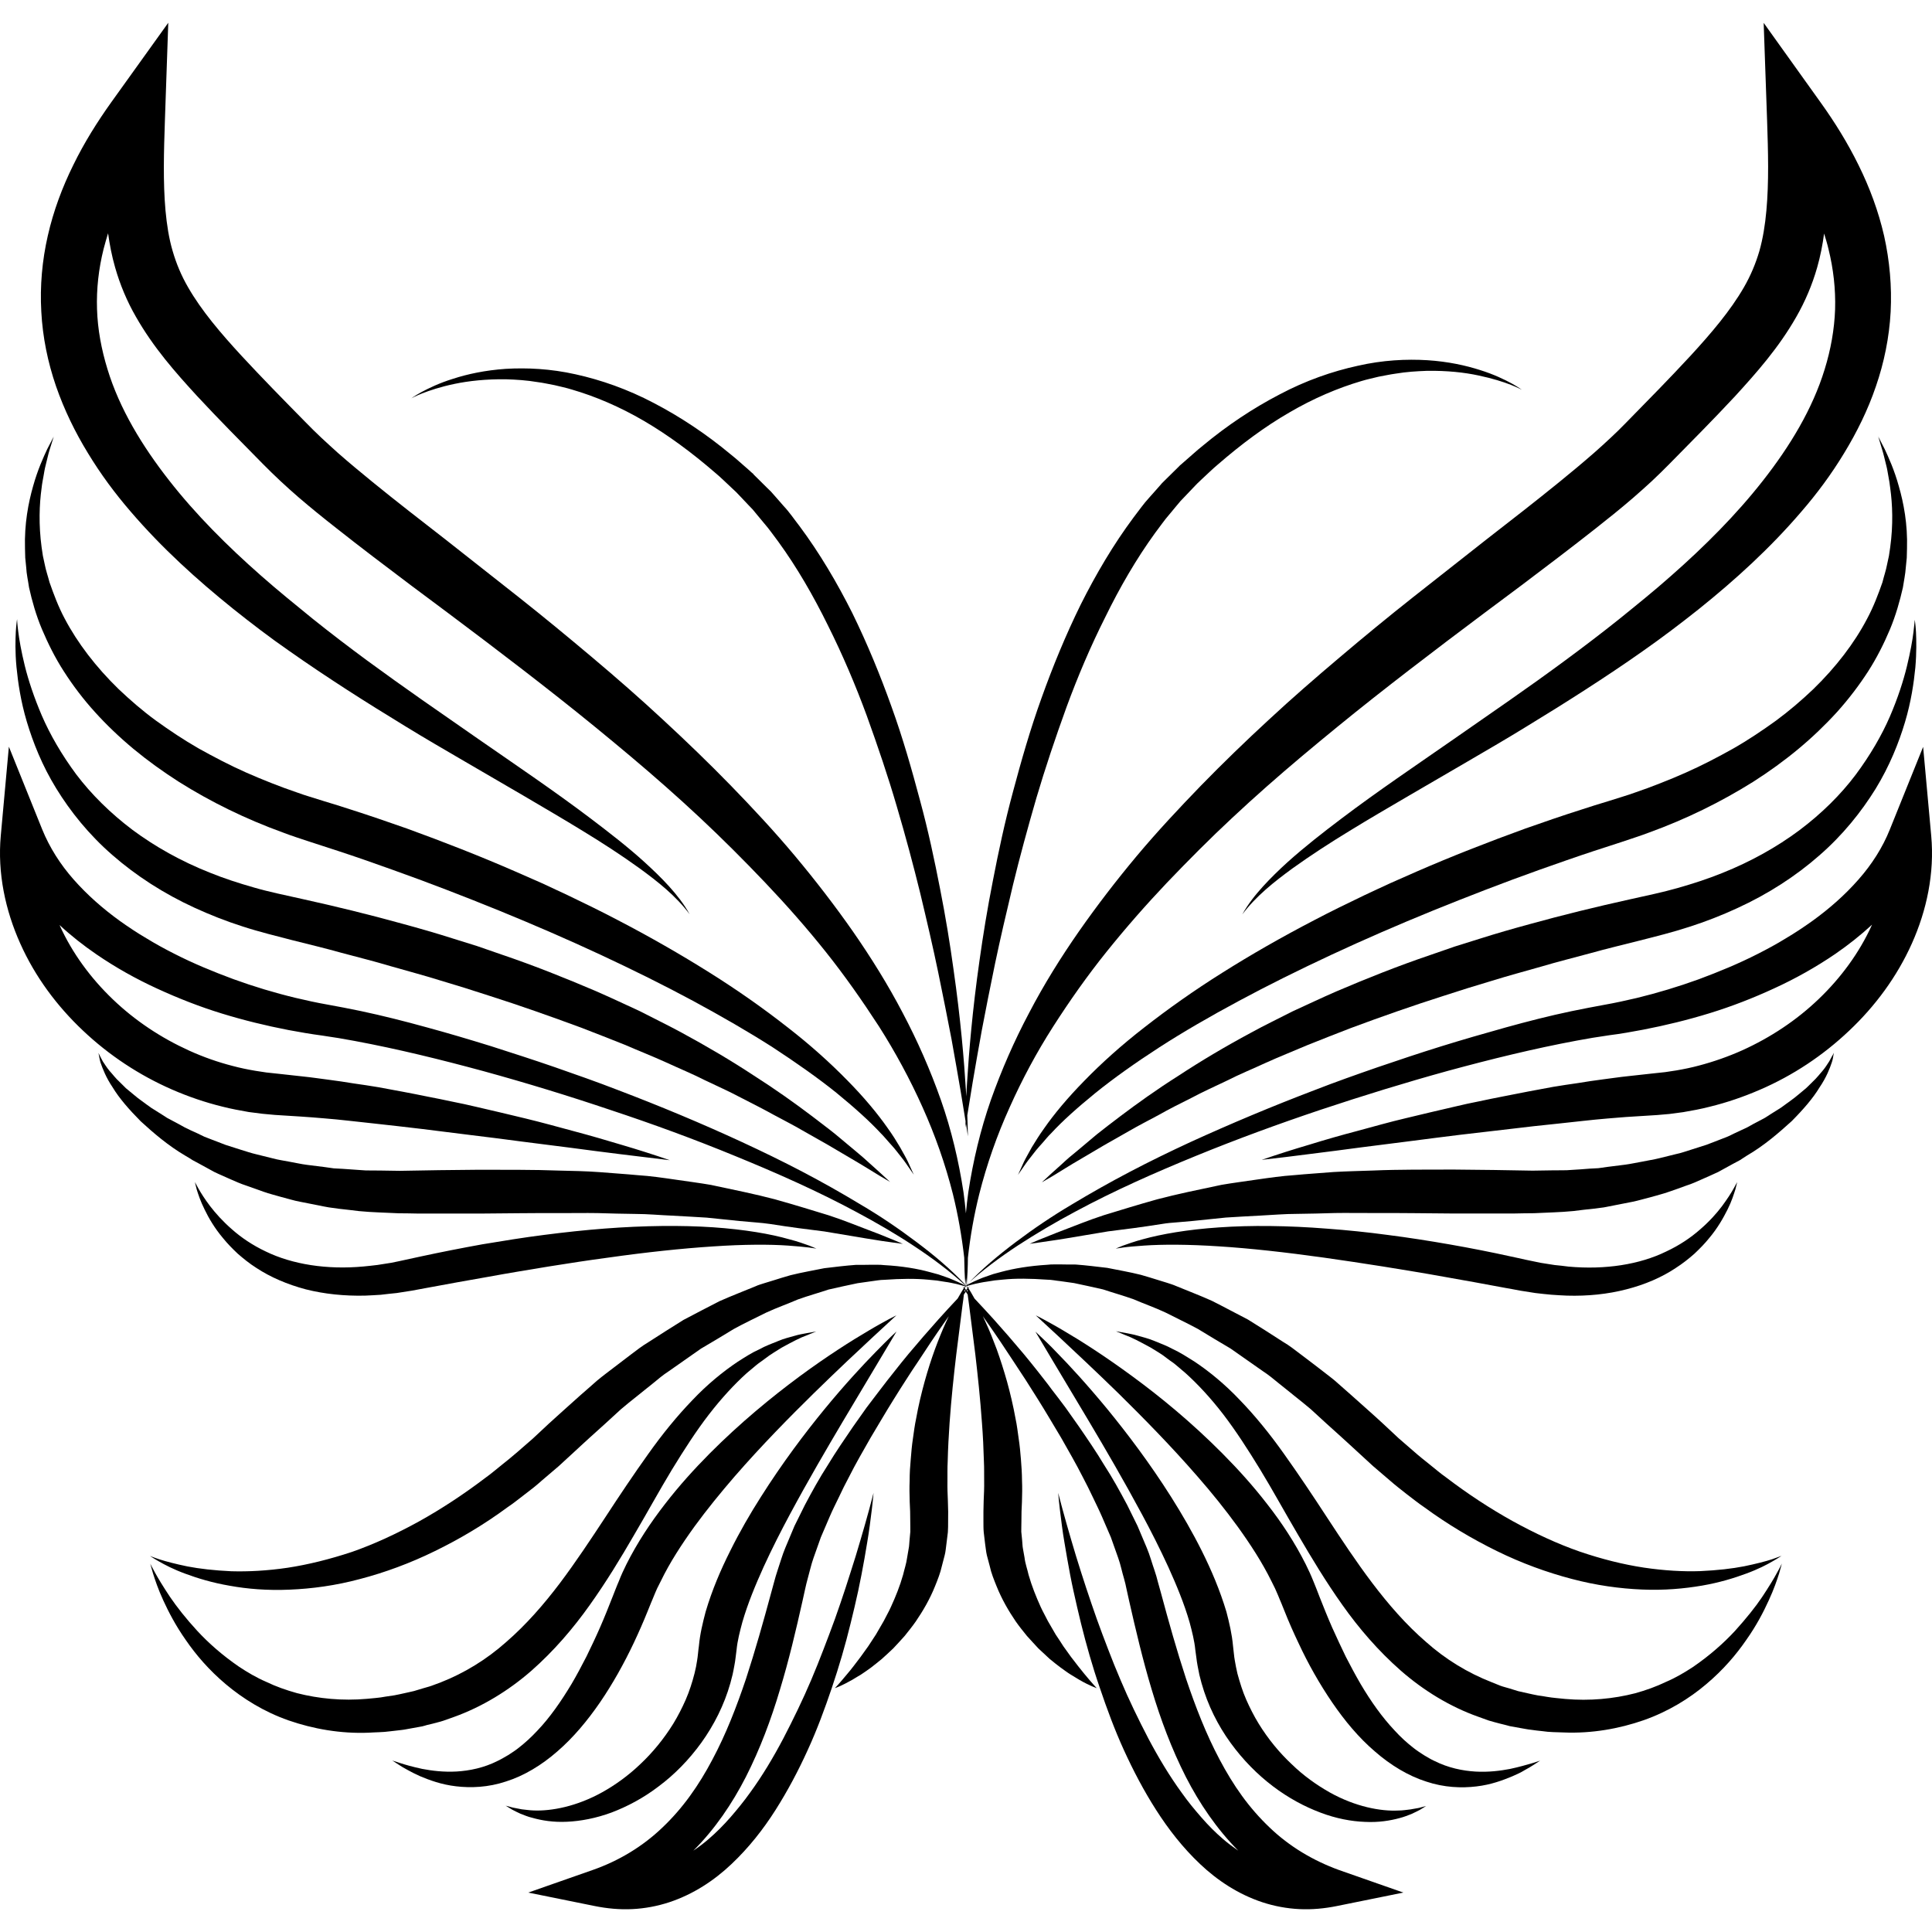 <?xml version="1.0" encoding="iso-8859-1"?>
<!-- Uploaded to: SVG Repo, www.svgrepo.com, Generator: SVG Repo Mixer Tools -->
<!DOCTYPE svg PUBLIC "-//W3C//DTD SVG 1.1//EN" "http://www.w3.org/Graphics/SVG/1.1/DTD/svg11.dtd">
<svg fill="#000000" version="1.1" id="Capa_1" xmlns="http://www.w3.org/2000/svg" xmlns:xlink="http://www.w3.org/1999/xlink" 
	 width="800px" height="800px" viewBox="0 0 31.999 31.999"
	 xml:space="preserve">
<g>
	<g>
		<path d="M31.109,7.231c0,0,0.022,0.076,0.066,0.221c0.023,0.071,0.042,0.162,0.069,0.267c0.014,0.052,0.021,0.11,0.033,0.171
			c0.011,0.061,0.023,0.124,0.03,0.193c0.038,0.272,0.051,0.608,0,0.98c-0.008,0.047-0.014,0.094-0.021,0.142
			c-0.01,0.047-0.021,0.095-0.031,0.144c-0.018,0.098-0.052,0.194-0.077,0.296c-0.069,0.197-0.146,0.402-0.254,0.604
			c-0.212,0.404-0.516,0.801-0.892,1.166c-0.19,0.181-0.395,0.357-0.617,0.521c-0.225,0.162-0.459,0.32-0.71,0.463
			c-0.252,0.141-0.512,0.277-0.785,0.398c-0.136,0.06-0.273,0.118-0.415,0.173c-0.068,0.026-0.141,0.054-0.211,0.081
			c-0.069,0.025-0.141,0.05-0.212,0.075c-0.135,0.05-0.304,0.097-0.44,0.142c-0.154,0.047-0.31,0.094-0.462,0.145
			c-0.309,0.098-0.613,0.203-0.919,0.311c-0.609,0.221-1.214,0.457-1.799,0.712c-0.146,0.064-0.291,0.128-0.435,0.192
			c-0.145,0.066-0.286,0.133-0.428,0.199c-0.282,0.135-0.561,0.271-0.829,0.412c-0.539,0.28-1.051,0.573-1.522,0.87
			c-0.474,0.297-0.904,0.603-1.29,0.904c-0.387,0.3-0.72,0.601-0.997,0.886c-0.278,0.283-0.501,0.551-0.664,0.785
			c-0.083,0.114-0.149,0.224-0.207,0.317c-0.053,0.099-0.101,0.179-0.133,0.246c-0.063,0.138-0.096,0.211-0.096,0.211
			s0.046-0.065,0.132-0.19c0.043-0.062,0.104-0.133,0.168-0.218c0.033-0.042,0.075-0.084,0.115-0.131
			c0.041-0.046,0.081-0.099,0.131-0.146c0.188-0.205,0.441-0.43,0.738-0.672c0.3-0.242,0.654-0.494,1.053-0.752
			s0.844-0.515,1.323-0.772c0.479-0.258,0.994-0.513,1.532-0.764s1.103-0.496,1.682-0.732c0.578-0.234,1.17-0.464,1.768-0.677
			c0.301-0.106,0.599-0.212,0.898-0.31c0.149-0.049,0.3-0.098,0.449-0.146c0.163-0.056,0.299-0.097,0.46-0.158
			c0.62-0.225,1.195-0.508,1.728-0.842c0.265-0.169,0.515-0.35,0.746-0.542c0.232-0.193,0.447-0.399,0.642-0.613
			c0.193-0.215,0.364-0.44,0.513-0.67c0.147-0.229,0.266-0.467,0.364-0.7c0.097-0.233,0.163-0.468,0.214-0.692
			c0.017-0.113,0.041-0.223,0.048-0.331c0.006-0.055,0.011-0.107,0.016-0.16c0.002-0.052,0.003-0.104,0.004-0.155
			c0.012-0.407-0.056-0.756-0.135-1.03c-0.076-0.276-0.171-0.479-0.234-0.616C31.146,7.302,31.109,7.231,31.109,7.231z"/>
		<path d="M30.734,12.833c-0.246,0.327-0.562,0.641-0.934,0.92c-0.372,0.277-0.803,0.518-1.274,0.706
			c-0.237,0.096-0.483,0.176-0.737,0.248c-0.25,0.072-0.51,0.125-0.791,0.188c-0.552,0.122-1.11,0.258-1.666,0.412
			c-0.276,0.075-0.555,0.155-0.828,0.242c-0.137,0.043-0.272,0.085-0.409,0.128c-0.137,0.047-0.271,0.093-0.404,0.14
			c-0.538,0.182-1.06,0.391-1.559,0.604c-0.248,0.108-0.488,0.222-0.726,0.331c-0.233,0.12-0.463,0.229-0.682,0.35
			c-0.438,0.235-0.842,0.476-1.202,0.713c-0.366,0.231-0.688,0.463-0.968,0.674c-0.14,0.107-0.271,0.205-0.39,0.301
			c-0.117,0.097-0.224,0.188-0.319,0.268c-0.099,0.079-0.183,0.151-0.254,0.219c-0.072,0.064-0.134,0.121-0.185,0.166
			c-0.099,0.091-0.151,0.14-0.151,0.14s0.062-0.037,0.179-0.104c0.113-0.068,0.281-0.176,0.497-0.301
			c0.106-0.062,0.227-0.133,0.354-0.209c0.131-0.074,0.271-0.154,0.422-0.24c0.148-0.086,0.313-0.17,0.484-0.262
			c0.168-0.095,0.35-0.188,0.539-0.281c0.188-0.101,0.389-0.191,0.594-0.289c0.204-0.104,0.422-0.193,0.643-0.295
			c0.221-0.1,0.451-0.191,0.685-0.291c0.237-0.094,0.477-0.191,0.725-0.285c0.494-0.184,1.008-0.365,1.536-0.533
			c0.132-0.043,0.266-0.086,0.397-0.127c0.134-0.041,0.269-0.081,0.402-0.122c0.269-0.084,0.54-0.156,0.813-0.234
			c0.271-0.081,0.544-0.148,0.815-0.222c0.271-0.076,0.546-0.141,0.814-0.209c0.266-0.068,0.55-0.138,0.825-0.228
			c0.272-0.087,0.538-0.191,0.793-0.309c0.51-0.233,0.972-0.532,1.359-0.872c0.392-0.34,0.699-0.726,0.934-1.105
			c0.233-0.381,0.385-0.763,0.487-1.105c0.102-0.342,0.146-0.651,0.171-0.903c0.022-0.253,0.017-0.452,0.011-0.586
			c-0.008-0.135-0.021-0.206-0.021-0.206s-0.004,0.072-0.021,0.204c-0.016,0.133-0.05,0.325-0.108,0.565
			c-0.058,0.239-0.149,0.524-0.283,0.835C31.169,12.173,30.979,12.504,30.734,12.833z"/>
		<path d="M31.986,13.842l-0.134-1.472l-0.552,1.37c-0.119,0.297-0.298,0.578-0.521,0.83c-0.222,0.253-0.481,0.481-0.764,0.685
			c-0.143,0.102-0.287,0.198-0.438,0.287c-0.149,0.092-0.306,0.177-0.464,0.257c-0.315,0.161-0.646,0.297-0.979,0.421
			c-0.337,0.122-0.682,0.226-1.028,0.31c-0.175,0.041-0.352,0.08-0.527,0.111l-0.272,0.051l-0.28,0.056
			c-0.368,0.077-0.729,0.17-1.087,0.269c-0.359,0.1-0.716,0.203-1.07,0.313c-0.354,0.11-0.707,0.228-1.058,0.348
			c-0.352,0.122-0.7,0.245-1.046,0.38c-0.693,0.264-1.378,0.551-2.052,0.859c-0.337,0.156-0.67,0.318-0.998,0.49
			s-0.651,0.354-0.97,0.546c-0.317,0.188-0.627,0.397-0.923,0.62c-0.287,0.216-0.564,0.447-0.811,0.709
			c0.011-0.149,0.018-0.299,0.019-0.449c0.039-0.355,0.101-0.706,0.187-1.051c0.125-0.496,0.295-0.979,0.504-1.44
			c0.207-0.464,0.447-0.911,0.721-1.339c0.273-0.426,0.565-0.841,0.883-1.237s0.652-0.777,1.002-1.146
			c0.352-0.368,0.709-0.728,1.082-1.075c0.372-0.348,0.755-0.685,1.146-1.014c0.391-0.328,0.785-0.651,1.188-0.969
			c0.805-0.635,1.626-1.25,2.455-1.867c0.413-0.312,0.826-0.624,1.238-0.949c0.206-0.162,0.412-0.328,0.614-0.502
			c0.102-0.088,0.201-0.178,0.303-0.271c0.098-0.091,0.204-0.196,0.291-0.284c0.362-0.368,0.729-0.736,1.091-1.125
			c0.356-0.39,0.722-0.801,1.014-1.313c0.146-0.254,0.266-0.535,0.347-0.821c0.054-0.188,0.09-0.377,0.115-0.562
			c0.026,0.086,0.053,0.172,0.073,0.259c0.081,0.327,0.119,0.662,0.109,0.997c-0.012,0.334-0.072,0.668-0.173,0.994
			c-0.201,0.656-0.574,1.271-1.019,1.839c-0.446,0.57-0.97,1.093-1.526,1.582c-0.277,0.246-0.568,0.48-0.858,0.715
			c-0.292,0.233-0.591,0.461-0.895,0.685c-0.302,0.223-0.607,0.441-0.918,0.658l-0.931,0.648c-0.622,0.433-1.252,0.856-1.86,1.316
			c-0.304,0.23-0.605,0.464-0.891,0.721c-0.142,0.129-0.279,0.262-0.407,0.403s-0.248,0.293-0.34,0.46
			c0.229-0.305,0.527-0.539,0.83-0.761c0.307-0.22,0.623-0.425,0.945-0.621c0.32-0.197,0.647-0.387,0.975-0.579l0.982-0.572
			c0.327-0.191,0.655-0.381,0.979-0.581c0.325-0.198,0.648-0.399,0.97-0.607c0.321-0.207,0.641-0.42,0.954-0.641
			c0.314-0.22,0.622-0.453,0.925-0.694c0.603-0.484,1.182-1.01,1.697-1.612c0.26-0.3,0.499-0.622,0.709-0.969
			c0.211-0.346,0.395-0.717,0.528-1.109c0.136-0.394,0.221-0.811,0.244-1.233c0.022-0.422-0.017-0.849-0.108-1.258
			c-0.094-0.41-0.24-0.802-0.422-1.17c-0.181-0.369-0.396-0.715-0.63-1.041l-0.943-1.318l0.057,1.625
			c0.017,0.508,0.031,1.014-0.012,1.484c-0.021,0.235-0.057,0.46-0.116,0.67c-0.062,0.21-0.145,0.408-0.257,0.602
			c-0.223,0.387-0.542,0.761-0.881,1.13c-0.342,0.37-0.702,0.736-1.063,1.104c-0.094,0.096-0.17,0.172-0.262,0.257
			c-0.089,0.084-0.181,0.166-0.273,0.248c-0.188,0.164-0.381,0.325-0.578,0.485c-0.395,0.321-0.801,0.636-1.208,0.952l-1.221,0.961
			c-0.407,0.322-0.81,0.653-1.206,0.989c-0.398,0.336-0.793,0.679-1.176,1.035c-0.384,0.354-0.761,0.718-1.126,1.093
			c-0.364,0.376-0.723,0.76-1.061,1.163c-0.337,0.403-0.657,0.819-0.959,1.251c-0.301,0.432-0.58,0.88-0.824,1.348
			c-0.247,0.465-0.458,0.948-0.634,1.444c-0.173,0.496-0.295,1.011-0.373,1.526c-0.017,0.115-0.029,0.232-0.04,0.35
			c-0.011-0.115-0.023-0.232-0.04-0.35c-0.079-0.518-0.2-1.03-0.374-1.526c-0.175-0.496-0.387-0.979-0.633-1.444
			c-0.244-0.467-0.524-0.916-0.824-1.348c-0.302-0.432-0.623-0.848-0.96-1.251c-0.337-0.403-0.695-0.787-1.06-1.163
			c-0.365-0.375-0.742-0.738-1.126-1.093c-0.383-0.356-0.776-0.699-1.175-1.035s-0.8-0.667-1.207-0.989l-1.22-0.961
			c-0.407-0.316-0.813-0.63-1.208-0.952c-0.196-0.16-0.391-0.321-0.577-0.485C5.502,7.415,5.41,7.333,5.321,7.249
			C5.23,7.164,5.154,7.088,5.06,6.992C4.698,6.624,4.338,6.258,3.996,5.888c-0.34-0.369-0.659-0.743-0.881-1.13
			C3.003,4.565,2.92,4.366,2.859,4.156c-0.062-0.21-0.096-0.435-0.118-0.67c-0.042-0.471-0.027-0.977-0.01-1.483l0.056-1.626
			L1.844,1.692c-0.233,0.326-0.45,0.672-0.63,1.041c-0.182,0.368-0.329,0.76-0.422,1.17C0.698,4.313,0.66,4.739,0.684,5.161
			c0.022,0.423,0.108,0.84,0.243,1.233c0.136,0.393,0.317,0.764,0.529,1.11c0.21,0.347,0.449,0.669,0.708,0.969
			c0.517,0.603,1.097,1.128,1.699,1.612c0.302,0.241,0.608,0.475,0.924,0.694C5.101,11,5.42,11.213,5.74,11.42
			c0.322,0.208,0.646,0.409,0.97,0.607c0.325,0.2,0.654,0.39,0.981,0.581l0.982,0.572C9,13.373,9.327,13.563,9.648,13.76
			c0.322,0.196,0.639,0.401,0.944,0.621c0.304,0.222,0.602,0.456,0.83,0.761c-0.092-0.167-0.211-0.318-0.339-0.46
			s-0.267-0.274-0.408-0.403c-0.283-0.257-0.586-0.49-0.89-0.721c-0.608-0.46-1.238-0.884-1.86-1.316l-0.931-0.648
			c-0.31-0.217-0.616-0.436-0.919-0.658c-0.303-0.224-0.601-0.451-0.893-0.685c-0.289-0.235-0.579-0.47-0.858-0.716
			C3.768,9.046,3.243,8.523,2.798,7.953C2.354,7.385,1.98,6.771,1.78,6.114c-0.1-0.326-0.163-0.66-0.173-0.994
			C1.596,4.785,1.634,4.45,1.716,4.123C1.738,4.036,1.764,3.95,1.79,3.864c0.026,0.187,0.062,0.375,0.116,0.563
			c0.081,0.286,0.199,0.567,0.346,0.821C2.544,5.76,2.908,6.171,3.266,6.561c0.361,0.389,0.728,0.757,1.09,1.125
			C4.444,7.774,4.549,7.879,4.648,7.97c0.1,0.093,0.2,0.183,0.302,0.271c0.203,0.174,0.408,0.34,0.615,0.502
			C5.976,9.068,6.39,9.381,6.803,9.692c0.829,0.617,1.65,1.232,2.454,1.867c0.402,0.317,0.798,0.641,1.188,0.969
			c0.391,0.329,0.774,0.666,1.146,1.014c0.372,0.348,0.731,0.707,1.081,1.075c0.351,0.369,0.687,0.75,1.003,1.146
			c0.316,0.396,0.607,0.812,0.883,1.237c0.272,0.428,0.514,0.875,0.722,1.339c0.208,0.463,0.378,0.944,0.503,1.44
			c0.085,0.345,0.146,0.695,0.187,1.051c0.002,0.15,0.007,0.3,0.019,0.449c-0.246-0.262-0.523-0.493-0.811-0.709
			c-0.297-0.224-0.604-0.432-0.924-0.62c-0.316-0.191-0.64-0.374-0.969-0.546c-0.328-0.172-0.662-0.334-0.999-0.49
			c-0.673-0.311-1.357-0.596-2.051-0.86c-0.346-0.134-0.695-0.257-1.046-0.379c-0.351-0.121-0.703-0.235-1.057-0.348
			c-0.355-0.11-0.711-0.216-1.069-0.313c-0.359-0.099-0.721-0.191-1.089-0.269l-0.279-0.056l-0.273-0.051
			c-0.178-0.031-0.353-0.07-0.527-0.111c-0.349-0.084-0.693-0.188-1.029-0.31c-0.335-0.124-0.665-0.26-0.98-0.421
			c-0.158-0.08-0.313-0.165-0.463-0.257c-0.152-0.089-0.297-0.186-0.439-0.287c-0.281-0.203-0.541-0.432-0.764-0.685
			c-0.223-0.252-0.4-0.533-0.521-0.83l-0.552-1.37L0.013,13.84c-0.057,0.62,0.076,1.238,0.322,1.786
			c0.246,0.551,0.609,1.038,1.04,1.444c0.431,0.408,0.931,0.738,1.473,0.975c0.271,0.118,0.551,0.214,0.837,0.284
			c0.144,0.037,0.288,0.063,0.435,0.089l0.227,0.029l0.206,0.019l0.413,0.026c0.135,0.007,0.271,0.021,0.406,0.031
			c0.27,0.021,0.541,0.056,0.813,0.084C6.456,18.638,6.728,18.666,7,18.7l0.816,0.102c0.272,0.033,0.545,0.067,0.817,0.104
			l0.818,0.104l0.41,0.054l0.411,0.052c0.273,0.034,0.548,0.067,0.822,0.1c-0.261-0.09-0.525-0.174-0.79-0.252
			c-0.266-0.08-0.53-0.157-0.798-0.228c-0.267-0.072-0.533-0.146-0.802-0.211c-0.269-0.065-0.538-0.129-0.808-0.191
			c-0.135-0.033-0.271-0.061-0.405-0.088c-0.136-0.029-0.271-0.057-0.408-0.083c-0.271-0.056-0.544-0.106-0.816-0.156
			c-0.138-0.024-0.275-0.043-0.412-0.063C5.717,17.922,5.58,17.9,5.441,17.883c-0.138-0.017-0.276-0.039-0.416-0.053l-0.409-0.045
			l-0.205-0.022l-0.183-0.028c-0.124-0.021-0.251-0.047-0.374-0.08c-0.246-0.063-0.487-0.148-0.721-0.254
			c-0.465-0.211-0.896-0.496-1.264-0.849c-0.367-0.351-0.672-0.766-0.878-1.22c-0.002-0.003-0.004-0.007-0.005-0.011
			c0.192,0.178,0.396,0.338,0.609,0.484c0.321,0.22,0.659,0.409,1.008,0.569c0.35,0.161,0.705,0.3,1.069,0.412
			c0.364,0.112,0.733,0.202,1.105,0.274c0.187,0.035,0.372,0.067,0.561,0.092l0.136,0.021l0.137,0.021l0.264,0.047
			c0.714,0.133,1.428,0.309,2.136,0.501c0.706,0.194,1.409,0.409,2.105,0.644c0.698,0.231,1.388,0.484,2.068,0.764
			c0.679,0.278,1.353,0.576,2,0.924c0.324,0.173,0.642,0.357,0.949,0.56c0.299,0.197,0.587,0.41,0.853,0.653
			c0,0.002,0,0.005,0,0.007c-0.023-0.015-0.064-0.036-0.129-0.065c-0.052-0.021-0.114-0.053-0.191-0.078
			c-0.039-0.014-0.08-0.027-0.124-0.043c-0.046-0.013-0.093-0.024-0.144-0.039c-0.203-0.056-0.457-0.099-0.753-0.115
			c-0.074-0.01-0.15-0.004-0.229-0.006c-0.079,0.002-0.159,0.002-0.243,0.002c-0.165,0.012-0.339,0.033-0.521,0.055
			c-0.179,0.037-0.367,0.068-0.559,0.116c-0.095,0.026-0.19,0.057-0.287,0.087c-0.049,0.015-0.099,0.029-0.147,0.045
			c-0.048,0.016-0.099,0.029-0.147,0.052c-0.192,0.08-0.394,0.156-0.595,0.246c-0.195,0.099-0.394,0.204-0.596,0.31
			c-0.193,0.119-0.387,0.244-0.585,0.371c-0.101,0.06-0.192,0.131-0.287,0.203c-0.093,0.07-0.188,0.144-0.282,0.215
			c-0.094,0.072-0.191,0.144-0.282,0.22c-0.09,0.079-0.179,0.159-0.27,0.237l-0.268,0.24l-0.134,0.121l-0.128,0.116l-0.258,0.241
			l-0.256,0.223c-0.084,0.074-0.174,0.145-0.262,0.216c-0.089,0.07-0.175,0.146-0.266,0.21c-0.358,0.272-0.728,0.516-1.1,0.723
			c-0.372,0.205-0.747,0.379-1.114,0.507C5.46,25.826,5.1,25.915,4.764,25.966c-0.338,0.05-0.654,0.066-0.934,0.058
			c-0.28-0.013-0.525-0.041-0.726-0.08c-0.199-0.041-0.355-0.082-0.46-0.116s-0.16-0.058-0.16-0.058s0.048,0.035,0.146,0.09
			c0.097,0.056,0.243,0.133,0.44,0.205c0.196,0.073,0.442,0.149,0.734,0.199c0.29,0.053,0.625,0.081,0.991,0.065
			c0.366-0.015,0.763-0.067,1.17-0.177c0.406-0.106,0.826-0.26,1.236-0.461c0.411-0.2,0.819-0.442,1.205-0.727
			c0.1-0.066,0.192-0.143,0.288-0.215c0.096-0.072,0.19-0.146,0.282-0.229c0.093-0.078,0.186-0.158,0.278-0.237l0.26-0.239
			l0.133-0.123l0.128-0.117l0.255-0.23c0.085-0.078,0.169-0.155,0.253-0.232c0.086-0.074,0.176-0.145,0.264-0.215
			s0.176-0.143,0.264-0.212c0.086-0.071,0.172-0.144,0.264-0.203c0.182-0.127,0.359-0.252,0.535-0.375
			c0.184-0.108,0.365-0.216,0.541-0.324c0.181-0.1,0.362-0.184,0.537-0.272c0.179-0.083,0.358-0.145,0.528-0.219
			c0.172-0.062,0.345-0.109,0.508-0.164c0.165-0.039,0.326-0.072,0.48-0.105c0.076-0.011,0.152-0.021,0.226-0.032
			c0.073-0.009,0.146-0.024,0.215-0.024c0.279-0.02,0.526-0.022,0.729-0.002c0.051,0.004,0.098,0.01,0.144,0.014
			c0.045,0.007,0.087,0.013,0.126,0.02c0.079,0.01,0.145,0.026,0.199,0.037c0.067,0.018,0.116,0.03,0.142,0.038
			c0,0.002,0,0.005,0,0.007c0-0.002,0-0.004,0-0.007c0.002,0.001,0.004,0.001,0.005,0.002c-0.001,0.003-0.004,0.003-0.005,0.005
			c0.002-0.002,0.004-0.002,0.006-0.005c0.001,0,0.001,0,0.002,0.001c-0.004,0.002-0.008,0.004-0.008,0.004s0.004,0,0.011-0.002
			c0.007,0.002,0.011,0.002,0.011,0.002s-0.004-0.002-0.008-0.004C16,21.304,16,21.304,16.001,21.304
			c0.002,0.003,0.004,0.003,0.006,0.005c-0.002-0.002-0.004-0.002-0.005-0.005c0.001-0.001,0.002-0.001,0.004-0.002
			c0,0.003,0,0.005,0.001,0.007c0-0.002,0-0.005,0-0.007c0.025-0.008,0.073-0.021,0.142-0.038c0.054-0.011,0.12-0.027,0.199-0.037
			c0.039-0.007,0.081-0.013,0.126-0.02c0.045-0.004,0.093-0.01,0.144-0.014c0.202-0.021,0.449-0.018,0.729,0.002
			c0.069,0,0.142,0.017,0.216,0.024c0.072,0.011,0.147,0.021,0.226,0.032c0.153,0.033,0.314,0.066,0.48,0.105
			c0.164,0.055,0.335,0.102,0.508,0.164c0.17,0.074,0.351,0.136,0.527,0.219c0.175,0.09,0.356,0.174,0.537,0.272
			c0.176,0.108,0.356,0.216,0.54,0.324c0.177,0.123,0.354,0.248,0.535,0.375c0.093,0.06,0.18,0.132,0.266,0.203
			c0.088,0.069,0.176,0.142,0.264,0.212c0.087,0.07,0.178,0.141,0.264,0.215c0.084,0.077,0.168,0.154,0.253,0.232l0.255,0.23
			l0.128,0.117l0.134,0.123l0.26,0.239c0.092,0.079,0.185,0.159,0.277,0.237c0.093,0.082,0.188,0.155,0.282,0.229
			c0.096,0.072,0.188,0.148,0.288,0.215c0.386,0.283,0.793,0.525,1.204,0.727s0.83,0.354,1.237,0.461
			c0.406,0.108,0.804,0.162,1.169,0.177c0.366,0.016,0.702-0.015,0.993-0.065c0.29-0.05,0.536-0.126,0.732-0.199
			c0.197-0.072,0.344-0.149,0.44-0.205c0.097-0.055,0.145-0.09,0.145-0.09s-0.054,0.022-0.158,0.058
			c-0.104,0.034-0.262,0.075-0.461,0.116c-0.199,0.039-0.444,0.067-0.726,0.08c-0.28,0.01-0.596-0.008-0.934-0.058
			c-0.338-0.051-0.696-0.14-1.065-0.266c-0.368-0.128-0.742-0.302-1.114-0.507c-0.372-0.207-0.741-0.449-1.1-0.723
			c-0.092-0.064-0.178-0.14-0.267-0.21c-0.088-0.071-0.179-0.142-0.262-0.216l-0.257-0.223l-0.258-0.241l-0.127-0.116l-0.135-0.121
			l-0.269-0.24c-0.09-0.078-0.18-0.158-0.269-0.237c-0.092-0.076-0.189-0.146-0.282-0.22c-0.095-0.071-0.188-0.145-0.283-0.215
			c-0.094-0.072-0.187-0.145-0.287-0.203c-0.196-0.127-0.391-0.252-0.584-0.371c-0.203-0.104-0.399-0.211-0.597-0.31
			c-0.2-0.09-0.402-0.166-0.595-0.246c-0.047-0.021-0.098-0.036-0.146-0.052s-0.099-0.03-0.146-0.045
			c-0.099-0.03-0.193-0.061-0.288-0.087c-0.19-0.048-0.38-0.079-0.559-0.116c-0.182-0.021-0.354-0.043-0.521-0.055
			c-0.083,0-0.164,0-0.242-0.002c-0.079,0.002-0.154-0.004-0.229,0.006c-0.295,0.018-0.55,0.061-0.752,0.115
			c-0.051,0.015-0.099,0.026-0.144,0.039c-0.045,0.016-0.086,0.029-0.124,0.043c-0.077,0.025-0.141,0.057-0.191,0.078
			c-0.064,0.029-0.105,0.053-0.129,0.065c0-0.002,0-0.005,0-0.007c0.265-0.243,0.554-0.456,0.853-0.653
			c0.308-0.2,0.625-0.387,0.95-0.56c0.646-0.348,1.32-0.646,2-0.924s1.371-0.531,2.066-0.764c0.697-0.232,1.399-0.449,2.107-0.644
			c0.706-0.192,1.42-0.368,2.134-0.501l0.265-0.047l0.138-0.021l0.136-0.021c0.188-0.023,0.374-0.057,0.561-0.092
			c0.372-0.072,0.741-0.162,1.104-0.274c0.364-0.112,0.721-0.251,1.069-0.412c0.349-0.16,0.688-0.35,1.009-0.569
			c0.212-0.146,0.416-0.307,0.608-0.484c-0.002,0.004-0.003,0.008-0.005,0.011c-0.206,0.454-0.511,0.869-0.878,1.22
			c-0.368,0.353-0.799,0.638-1.265,0.849c-0.232,0.104-0.474,0.189-0.721,0.254c-0.123,0.033-0.25,0.059-0.373,0.08l-0.184,0.028
			l-0.206,0.022l-0.409,0.045c-0.14,0.014-0.276,0.036-0.416,0.053c-0.139,0.018-0.274,0.038-0.412,0.061
			c-0.139,0.021-0.275,0.039-0.412,0.063c-0.272,0.05-0.546,0.101-0.817,0.156c-0.137,0.026-0.271,0.054-0.407,0.083
			c-0.135,0.027-0.271,0.055-0.404,0.088c-0.271,0.062-0.539,0.126-0.809,0.191c-0.269,0.063-0.535,0.139-0.802,0.211
			c-0.268,0.07-0.533,0.146-0.798,0.228c-0.266,0.078-0.529,0.162-0.791,0.252c0.273-0.032,0.549-0.063,0.823-0.1l0.41-0.052
			l0.409-0.054l0.818-0.104c0.272-0.036,0.546-0.07,0.818-0.104L25,18.7c0.272-0.034,0.544-0.063,0.816-0.091
			c0.271-0.028,0.542-0.062,0.812-0.084c0.137-0.01,0.271-0.024,0.406-0.031l0.413-0.026l0.206-0.018l0.226-0.03
			c0.147-0.025,0.292-0.052,0.436-0.089c0.287-0.07,0.566-0.166,0.838-0.284c0.542-0.234,1.042-0.566,1.473-0.975
			c0.432-0.407,0.793-0.895,1.039-1.444C31.911,15.08,32.043,14.462,31.986,13.842z M16,21.166c0.002,0.039,0.007,0.078,0.009,0.117
			c-0.003,0.003-0.006,0.006-0.009,0.009c-0.003-0.003-0.007-0.006-0.01-0.009C15.993,21.244,15.997,21.205,16,21.166z
			 M15.99,21.291c0-0.002,0-0.004,0-0.006c0.003,0.003,0.006,0.005,0.009,0.008c-0.001,0.001-0.002,0.001-0.002,0.002
			C15.995,21.294,15.992,21.292,15.99,21.291z M16,21.297c0-0.001-0.002-0.001-0.002-0.002c0,0,0.001-0.001,0.002-0.001
			s0.001,0.001,0.002,0.001C16.002,21.296,16.001,21.296,16,21.297z M16.01,21.291c-0.003,0.001-0.006,0.003-0.008,0.004
			c0-0.001-0.001-0.001-0.001-0.002c0.003-0.003,0.005-0.005,0.009-0.008C16.01,21.287,16.01,21.289,16.01,21.291z"/>
		<path d="M30.298,17.577c-0.029,0.043-0.061,0.098-0.107,0.153c-0.051,0.057-0.101,0.125-0.17,0.188
			c-0.034,0.033-0.068,0.069-0.106,0.104c-0.04,0.033-0.082,0.068-0.126,0.105c-0.043,0.037-0.09,0.073-0.14,0.109
			c-0.05,0.035-0.102,0.074-0.153,0.111c-0.056,0.035-0.113,0.071-0.172,0.108c-0.029,0.019-0.059,0.037-0.09,0.058
			c-0.031,0.016-0.063,0.033-0.096,0.051c-0.065,0.033-0.132,0.07-0.197,0.107c-0.07,0.033-0.143,0.066-0.214,0.1
			c-0.036,0.019-0.073,0.035-0.11,0.053c-0.038,0.015-0.076,0.029-0.115,0.045c-0.078,0.029-0.156,0.061-0.236,0.091
			c-0.082,0.026-0.166,0.054-0.251,0.08s-0.171,0.058-0.261,0.076c-0.089,0.022-0.179,0.045-0.271,0.067
			c-0.09,0.023-0.186,0.036-0.279,0.056c-0.095,0.016-0.188,0.038-0.286,0.051c-0.098,0.013-0.194,0.024-0.295,0.037
			c-0.05,0.007-0.1,0.013-0.148,0.021c-0.05,0.002-0.1,0.006-0.148,0.008c-0.1,0.008-0.199,0.016-0.3,0.021l-0.076,0.005
			l-0.079,0.001l-0.162,0.001c-0.107,0.001-0.218,0.003-0.327,0.005c-0.215-0.004-0.431-0.008-0.647-0.011
			c-0.221-0.002-0.442-0.005-0.664-0.007c-0.446,0.002-0.89-0.003-1.332,0.016c-0.222,0.008-0.439,0.012-0.656,0.025
			c-0.218,0.018-0.432,0.031-0.643,0.051c-0.21,0.014-0.417,0.044-0.619,0.073c-0.201,0.03-0.398,0.055-0.59,0.088
			c-0.381,0.081-0.739,0.153-1.066,0.24c-0.326,0.091-0.622,0.183-0.884,0.263c-0.258,0.084-0.479,0.176-0.66,0.244
			s-0.324,0.129-0.422,0.167c-0.097,0.041-0.148,0.063-0.148,0.063s0.057-0.009,0.159-0.022c0.104-0.017,0.256-0.035,0.449-0.068
			c0.191-0.032,0.426-0.071,0.693-0.116c0.268-0.033,0.567-0.071,0.893-0.123c0.081-0.014,0.165-0.021,0.25-0.027
			c0.086-0.008,0.173-0.016,0.262-0.023c0.177-0.017,0.358-0.037,0.545-0.056c0.188-0.013,0.381-0.022,0.577-0.033
			c0.196-0.01,0.396-0.028,0.604-0.028c0.205-0.002,0.414-0.008,0.625-0.014c0.211-0.004,0.426,0.002,0.643,0
			c0.433-0.002,0.876,0.005,1.318,0.008c0.222,0,0.442,0,0.665,0c0.11,0,0.221,0,0.332,0c0.112-0.003,0.227-0.004,0.34-0.005
			c0.221-0.012,0.431-0.014,0.653-0.036c0.112-0.015,0.225-0.027,0.336-0.039c0.056-0.008,0.11-0.015,0.166-0.021
			c0.055-0.012,0.106-0.021,0.159-0.031c0.107-0.021,0.213-0.041,0.316-0.062c0.104-0.021,0.206-0.053,0.307-0.078
			c0.102-0.03,0.201-0.053,0.298-0.088c0.097-0.033,0.19-0.066,0.284-0.101c0.096-0.03,0.185-0.071,0.272-0.11
			c0.089-0.041,0.176-0.076,0.26-0.117c0.083-0.045,0.163-0.09,0.242-0.133c0.04-0.021,0.079-0.043,0.118-0.063
			c0.037-0.024,0.074-0.048,0.109-0.071c0.301-0.175,0.541-0.388,0.747-0.574c0.198-0.199,0.357-0.385,0.462-0.559
			c0.113-0.166,0.171-0.316,0.204-0.416c0.018-0.051,0.021-0.092,0.026-0.117c0.005-0.026,0.008-0.041,0.008-0.041
			s-0.006,0.014-0.019,0.037C30.339,17.496,30.324,17.533,30.298,17.577z"/>
		<path d="M28.158,20.363c-0.152,0.134-0.34,0.262-0.561,0.365c-0.438,0.215-1.011,0.306-1.62,0.25
			c-0.076-0.01-0.153-0.019-0.23-0.026c-0.075-0.013-0.15-0.024-0.228-0.036c-0.082-0.018-0.164-0.033-0.247-0.051
			c-0.08-0.019-0.161-0.035-0.242-0.053c-0.335-0.074-0.676-0.141-1.019-0.201c-0.344-0.06-0.688-0.114-1.026-0.157
			c-0.341-0.046-0.677-0.08-1.003-0.104c-0.652-0.052-1.269-0.058-1.793-0.021c-0.525,0.035-0.96,0.113-1.256,0.195
			c-0.148,0.039-0.263,0.082-0.338,0.108c-0.076,0.031-0.116,0.048-0.116,0.048s0.043-0.006,0.124-0.018
			c0.08-0.012,0.197-0.021,0.348-0.032c0.301-0.021,0.729-0.021,1.239,0.013c0.511,0.032,1.104,0.098,1.74,0.187
			c0.316,0.044,0.646,0.095,0.979,0.147c0.333,0.055,0.671,0.108,1.009,0.17c0.338,0.059,0.677,0.121,1.008,0.183
			c0.087,0.016,0.171,0.03,0.256,0.047c0.083,0.013,0.166,0.026,0.248,0.039c0.089,0.01,0.177,0.021,0.265,0.028
			c0.087,0.008,0.173,0.01,0.258,0.015c0.342,0.01,0.676-0.024,0.983-0.104c0.307-0.078,0.587-0.199,0.816-0.352
			c0.116-0.074,0.22-0.157,0.313-0.239c0.091-0.086,0.173-0.17,0.242-0.256c0.142-0.168,0.235-0.335,0.305-0.474
			s0.105-0.256,0.13-0.333c0.022-0.079,0.029-0.122,0.029-0.122s-0.02,0.04-0.059,0.109c-0.039,0.07-0.103,0.17-0.191,0.289
			C28.432,20.096,28.312,20.23,28.158,20.363z"/>
		<path d="M29.186,26.45c-0.112,0.167-0.266,0.358-0.45,0.562c-0.188,0.203-0.421,0.409-0.695,0.597
			c-0.139,0.091-0.287,0.179-0.449,0.248c-0.158,0.076-0.329,0.138-0.51,0.188c-0.358,0.092-0.753,0.13-1.158,0.094
			c-0.102-0.011-0.206-0.018-0.304-0.035c-0.05-0.009-0.1-0.017-0.148-0.023c-0.05-0.008-0.108-0.023-0.162-0.034
			c-0.056-0.013-0.109-0.024-0.165-0.037L25,27.965c-0.051-0.016-0.102-0.027-0.15-0.045l-0.146-0.059
			c-0.392-0.153-0.761-0.377-1.085-0.666c-0.329-0.284-0.621-0.62-0.89-0.975c-0.268-0.354-0.513-0.726-0.751-1.089
			c-0.237-0.364-0.475-0.719-0.711-1.05c-0.235-0.332-0.482-0.635-0.732-0.893c-0.249-0.263-0.508-0.474-0.752-0.637
			c-0.125-0.078-0.239-0.152-0.355-0.205c-0.11-0.061-0.221-0.099-0.316-0.139c-0.096-0.041-0.189-0.061-0.266-0.084
			c-0.077-0.023-0.145-0.033-0.198-0.044c-0.107-0.021-0.165-0.03-0.165-0.03s0.054,0.021,0.155,0.064
			c0.104,0.037,0.245,0.111,0.421,0.207c0.085,0.054,0.181,0.105,0.275,0.182c0.047,0.037,0.101,0.068,0.149,0.111
			c0.049,0.041,0.101,0.085,0.152,0.129c0.205,0.185,0.416,0.412,0.624,0.682c0.207,0.27,0.407,0.579,0.613,0.916
			c0.205,0.337,0.406,0.705,0.629,1.084c0.222,0.379,0.457,0.771,0.732,1.158c0.273,0.386,0.594,0.76,0.969,1.089
			c0.374,0.327,0.813,0.597,1.282,0.763l0.175,0.063c0.059,0.019,0.118,0.032,0.178,0.049l0.089,0.022l0.046,0.012l0.021,0.006
			l0.012,0.003l0.02,0.004c0.056,0.011,0.11,0.021,0.167,0.03c0.057,0.009,0.106,0.021,0.168,0.027
			c0.061,0.009,0.121,0.016,0.182,0.022c0.121,0.019,0.237,0.017,0.354,0.022c0.467,0.02,0.923-0.062,1.328-0.203
			c0.406-0.143,0.756-0.359,1.035-0.596c0.282-0.237,0.5-0.494,0.665-0.735c0.169-0.239,0.286-0.466,0.371-0.653
			c0.087-0.188,0.139-0.343,0.172-0.447c0.032-0.105,0.044-0.164,0.044-0.164s-0.023,0.055-0.077,0.149
			C29.381,26.146,29.297,26.282,29.186,26.45z"/>
		<path d="M25.218,29.248c-0.062,0.018-0.133,0.033-0.212,0.051c-0.157,0.03-0.353,0.055-0.567,0.043
			c-0.215-0.013-0.452-0.061-0.683-0.177c-0.059-0.026-0.114-0.062-0.172-0.095c-0.057-0.037-0.112-0.072-0.168-0.116
			c-0.109-0.084-0.218-0.183-0.317-0.292c-0.207-0.219-0.394-0.483-0.564-0.771c-0.085-0.146-0.166-0.298-0.246-0.453
			c-0.076-0.158-0.151-0.317-0.225-0.482c-0.073-0.166-0.14-0.333-0.207-0.503l-0.051-0.132l-0.026-0.065l-0.028-0.069
			c-0.038-0.096-0.081-0.188-0.125-0.277c-0.181-0.36-0.398-0.69-0.636-0.994c-0.235-0.305-0.487-0.583-0.742-0.84
			c-0.51-0.514-1.027-0.938-1.488-1.276c-0.46-0.339-0.861-0.594-1.148-0.762c-0.144-0.086-0.259-0.147-0.337-0.19
			c-0.078-0.042-0.121-0.062-0.121-0.062s0.139,0.128,0.383,0.354c0.242,0.227,0.586,0.547,0.988,0.939
			c0.399,0.394,0.858,0.857,1.312,1.38c0.229,0.262,0.451,0.537,0.661,0.826c0.209,0.29,0.406,0.592,0.561,0.907l0.058,0.117
			c0.019,0.04,0.034,0.08,0.052,0.119l0.025,0.061l0.027,0.064l0.053,0.131c0.071,0.18,0.149,0.356,0.231,0.528
			c0.161,0.347,0.349,0.678,0.557,0.983c0.209,0.306,0.442,0.586,0.708,0.813c0.262,0.229,0.556,0.406,0.853,0.5
			c0.295,0.099,0.585,0.109,0.827,0.08c0.244-0.028,0.441-0.103,0.597-0.168c0.078-0.034,0.146-0.065,0.203-0.101
			c0.058-0.031,0.104-0.059,0.143-0.084c0.074-0.049,0.114-0.074,0.114-0.074s-0.045,0.015-0.131,0.042
			C25.332,29.217,25.28,29.23,25.218,29.248z"/>
		<path d="M23.358,29.969c-0.06,0.006-0.123,0.018-0.197,0.018c-0.293,0.015-0.712-0.062-1.139-0.301
			c-0.213-0.121-0.43-0.273-0.629-0.467c-0.202-0.189-0.389-0.416-0.545-0.669c-0.078-0.127-0.146-0.261-0.207-0.399
			s-0.105-0.283-0.146-0.432l-0.024-0.111l-0.019-0.104c-0.013-0.065-0.02-0.172-0.03-0.243c-0.018-0.199-0.062-0.383-0.109-0.564
			c-0.107-0.357-0.249-0.691-0.407-1.008c-0.157-0.314-0.33-0.612-0.508-0.894c-0.354-0.56-0.726-1.051-1.058-1.457
			c-0.334-0.405-0.631-0.728-0.846-0.946c-0.104-0.111-0.194-0.193-0.253-0.25c-0.06-0.057-0.092-0.087-0.092-0.087
			s0.355,0.599,0.891,1.493c0.265,0.446,0.569,0.966,0.872,1.53c0.151,0.28,0.3,0.575,0.438,0.875
			c0.136,0.301,0.264,0.608,0.353,0.918c0.041,0.153,0.08,0.307,0.094,0.452c0.016,0.1,0.019,0.166,0.039,0.271
			c0.011,0.05,0.02,0.101,0.029,0.147l0.036,0.138c0.103,0.365,0.271,0.698,0.479,0.985s0.449,0.529,0.704,0.722
			c0.256,0.194,0.524,0.337,0.785,0.435c0.26,0.099,0.514,0.146,0.738,0.154c0.225,0.012,0.42-0.021,0.571-0.062
			c0.076-0.019,0.143-0.047,0.198-0.068c0.056-0.027,0.103-0.048,0.139-0.068c0.069-0.043,0.106-0.065,0.106-0.065
			s-0.042,0.011-0.121,0.032C23.465,29.95,23.415,29.958,23.358,29.969z"/>
		<path d="M21.026,30.266c-0.166-0.158-0.318-0.332-0.455-0.521c-0.137-0.188-0.259-0.391-0.371-0.602
			c-0.224-0.421-0.399-0.873-0.556-1.339c-0.153-0.466-0.287-0.942-0.417-1.426l-0.051-0.183l-0.024-0.09l-0.03-0.095
			c-0.044-0.125-0.078-0.255-0.129-0.375l-0.152-0.36l-0.171-0.347c-0.121-0.227-0.243-0.45-0.383-0.665
			c-0.131-0.219-0.274-0.427-0.418-0.637l-0.22-0.311c-0.075-0.103-0.152-0.2-0.229-0.301c-0.074-0.103-0.154-0.199-0.231-0.3
			c-0.078-0.099-0.157-0.196-0.238-0.294c-0.162-0.193-0.327-0.384-0.494-0.57c-0.104-0.115-0.21-0.229-0.317-0.343
			c-0.044-0.08-0.079-0.138-0.101-0.172c0.009-0.012,0.018-0.024,0.025-0.036c-0.01,0.01-0.02,0.021-0.029,0.03
			c-0.012-0.021-0.02-0.03-0.02-0.03s0.002,0.016,0.006,0.044c-0.006,0.009-0.014,0.015-0.02,0.021
			c-0.007-0.007-0.014-0.015-0.02-0.021c0.003-0.028,0.005-0.044,0.005-0.044s-0.007,0.012-0.02,0.03
			c-0.01-0.011-0.019-0.021-0.028-0.03c0.008,0.012,0.017,0.024,0.025,0.036c-0.021,0.034-0.057,0.092-0.102,0.172
			c-0.106,0.112-0.213,0.228-0.316,0.343c-0.168,0.188-0.332,0.377-0.494,0.57c-0.081,0.098-0.16,0.195-0.237,0.294
			c-0.079,0.101-0.158,0.197-0.234,0.3c-0.075,0.101-0.153,0.198-0.229,0.301l-0.22,0.311c-0.143,0.21-0.287,0.418-0.419,0.637
			c-0.139,0.215-0.262,0.438-0.382,0.665l-0.172,0.347l-0.151,0.36c-0.051,0.12-0.086,0.25-0.129,0.375l-0.03,0.095l-0.025,0.09
			l-0.05,0.183c-0.13,0.481-0.265,0.96-0.417,1.426c-0.157,0.466-0.332,0.918-0.557,1.339c-0.111,0.211-0.233,0.412-0.371,0.602
			c-0.137,0.189-0.288,0.363-0.454,0.521c-0.33,0.317-0.726,0.555-1.158,0.706l-1.067,0.374l1.101,0.223
			c0.202,0.041,0.411,0.061,0.62,0.051c0.209-0.01,0.417-0.049,0.615-0.114c0.396-0.131,0.743-0.36,1.029-0.631
			c0.287-0.271,0.526-0.575,0.73-0.896c0.204-0.322,0.379-0.653,0.533-0.992c0.156-0.34,0.284-0.688,0.402-1.037
			c0.118-0.35,0.222-0.704,0.309-1.062c0.044-0.178,0.086-0.355,0.125-0.535s0.072-0.359,0.105-0.541
			c0.03-0.181,0.063-0.359,0.087-0.541c0.024-0.183,0.048-0.363,0.063-0.545c-0.09,0.354-0.192,0.703-0.297,1.051
			c-0.054,0.175-0.111,0.348-0.166,0.521c-0.057,0.172-0.115,0.345-0.176,0.515c-0.062,0.17-0.126,0.34-0.191,0.508
			c-0.064,0.168-0.132,0.336-0.202,0.502c-0.14,0.33-0.298,0.654-0.462,0.97c-0.166,0.315-0.348,0.62-0.553,0.901
			c-0.103,0.144-0.212,0.277-0.324,0.406c-0.113,0.129-0.233,0.25-0.36,0.359c-0.081,0.07-0.167,0.135-0.254,0.193
			c0.36-0.359,0.644-0.78,0.869-1.219c0.239-0.471,0.42-0.957,0.566-1.449c0.149-0.489,0.265-0.984,0.375-1.475l0.041-0.186
			l0.021-0.092l0.022-0.084c0.033-0.115,0.056-0.229,0.097-0.344l0.121-0.341l0.144-0.336c0.047-0.112,0.104-0.222,0.157-0.333
			c0.051-0.111,0.107-0.221,0.165-0.33c0.111-0.221,0.236-0.436,0.358-0.65c0.128-0.213,0.253-0.429,0.386-0.641
			c0.064-0.105,0.133-0.211,0.2-0.316c0.066-0.104,0.135-0.209,0.205-0.312c0.137-0.21,0.275-0.418,0.419-0.623
			c0.028-0.041,0.058-0.081,0.085-0.121c-0.017,0.035-0.034,0.071-0.051,0.109c-0.058,0.129-0.118,0.275-0.178,0.438
			c-0.06,0.164-0.118,0.345-0.171,0.536c-0.053,0.193-0.103,0.398-0.141,0.614c-0.023,0.106-0.037,0.219-0.053,0.331
			c-0.017,0.111-0.027,0.226-0.036,0.342c-0.011,0.115-0.018,0.232-0.018,0.35c-0.005,0.118-0.003,0.236,0.001,0.355l0.007,0.159
			l0.002,0.17c-0.001,0.056,0.003,0.114,0.001,0.166c-0.005,0.047-0.009,0.094-0.013,0.14c-0.006,0.049-0.004,0.094-0.015,0.143
			c-0.009,0.049-0.017,0.098-0.025,0.146c-0.013,0.099-0.045,0.19-0.067,0.285c-0.053,0.187-0.124,0.362-0.2,0.528
			c-0.037,0.084-0.083,0.16-0.121,0.238c-0.044,0.076-0.087,0.149-0.128,0.221c-0.045,0.067-0.088,0.135-0.129,0.197
			c-0.044,0.062-0.086,0.119-0.125,0.174c-0.082,0.108-0.154,0.205-0.219,0.28c-0.064,0.075-0.114,0.138-0.151,0.177
			c-0.037,0.039-0.056,0.062-0.056,0.062s0.027-0.01,0.077-0.031c0.049-0.022,0.123-0.058,0.211-0.108
			c0.044-0.026,0.092-0.057,0.146-0.088c0.053-0.033,0.105-0.073,0.165-0.115c0.058-0.043,0.115-0.092,0.179-0.143
			c0.062-0.055,0.123-0.113,0.189-0.175c0.061-0.065,0.125-0.134,0.189-0.206c0.06-0.076,0.124-0.154,0.184-0.24
			c0.117-0.172,0.231-0.365,0.318-0.582c0.043-0.107,0.088-0.218,0.114-0.336c0.016-0.059,0.03-0.117,0.046-0.177
			c0.016-0.059,0.02-0.126,0.029-0.188c0.008-0.064,0.017-0.131,0.024-0.194c0.005-0.062,0.003-0.114,0.004-0.172l0.001-0.17
			l-0.005-0.181c-0.005-0.108-0.009-0.218-0.007-0.326c0.001-0.107-0.002-0.215,0.004-0.322c0.005-0.217,0.017-0.428,0.031-0.635
			c0.029-0.412,0.071-0.801,0.111-1.137c0.043-0.338,0.077-0.619,0.103-0.815c0.011-0.07,0.018-0.132,0.023-0.179
			c0.011-0.017,0.021-0.031,0.032-0.047c0.01,0.016,0.021,0.03,0.031,0.047c0.007,0.047,0.014,0.107,0.024,0.179
			c0.024,0.196,0.06,0.479,0.103,0.815c0.039,0.336,0.081,0.725,0.11,1.137c0.016,0.207,0.026,0.418,0.032,0.635
			c0.006,0.107,0.002,0.215,0.004,0.322c0.002,0.108-0.003,0.218-0.008,0.326l-0.004,0.181v0.17c0.001,0.058-0.001,0.11,0.005,0.172
			c0.008,0.063,0.016,0.13,0.023,0.194c0.01,0.062,0.015,0.131,0.029,0.188c0.016,0.06,0.031,0.118,0.047,0.177
			c0.025,0.118,0.071,0.229,0.114,0.336c0.087,0.217,0.2,0.41,0.317,0.582c0.06,0.086,0.124,0.164,0.185,0.24
			c0.064,0.072,0.13,0.141,0.189,0.206c0.065,0.062,0.128,0.12,0.188,0.175c0.063,0.051,0.122,0.1,0.181,0.143
			c0.06,0.042,0.111,0.082,0.165,0.115c0.053,0.031,0.102,0.062,0.145,0.088c0.089,0.052,0.162,0.086,0.212,0.108
			c0.051,0.021,0.077,0.031,0.077,0.031s-0.02-0.021-0.056-0.062c-0.037-0.039-0.087-0.102-0.151-0.177
			c-0.063-0.075-0.137-0.172-0.22-0.28c-0.038-0.055-0.08-0.112-0.125-0.174c-0.041-0.063-0.083-0.13-0.129-0.197
			c-0.041-0.07-0.083-0.145-0.128-0.221c-0.038-0.078-0.083-0.154-0.121-0.238c-0.075-0.166-0.146-0.342-0.199-0.528
			c-0.021-0.095-0.056-0.187-0.067-0.285c-0.009-0.048-0.018-0.097-0.026-0.146c-0.01-0.049-0.008-0.094-0.014-0.143
			c-0.004-0.046-0.009-0.093-0.014-0.14c-0.001-0.052,0.002-0.11,0.002-0.166l0.002-0.17l0.007-0.159
			c0.004-0.119,0.006-0.237,0.001-0.355c-0.001-0.117-0.008-0.233-0.018-0.35c-0.009-0.116-0.02-0.23-0.037-0.342
			c-0.016-0.112-0.029-0.225-0.052-0.331c-0.039-0.216-0.088-0.421-0.141-0.614c-0.054-0.191-0.112-0.372-0.171-0.536
			c-0.061-0.163-0.12-0.311-0.179-0.438c-0.017-0.038-0.033-0.074-0.05-0.109c0.028,0.04,0.057,0.08,0.084,0.121
			c0.144,0.205,0.283,0.413,0.42,0.623c0.069,0.104,0.138,0.208,0.205,0.312c0.066,0.105,0.135,0.211,0.2,0.316
			c0.133,0.212,0.259,0.428,0.387,0.641c0.122,0.215,0.247,0.431,0.358,0.65c0.057,0.109,0.113,0.219,0.165,0.33
			s0.108,0.221,0.156,0.333l0.145,0.336l0.121,0.341c0.041,0.113,0.062,0.229,0.097,0.344l0.022,0.084l0.02,0.092l0.041,0.186
			c0.111,0.489,0.227,0.984,0.375,1.475c0.147,0.492,0.328,0.979,0.567,1.449c0.225,0.438,0.509,0.858,0.867,1.219
			c-0.087-0.06-0.172-0.123-0.253-0.193c-0.127-0.109-0.247-0.23-0.359-0.359c-0.113-0.129-0.224-0.264-0.324-0.406
			c-0.205-0.281-0.387-0.586-0.554-0.901c-0.164-0.315-0.322-0.64-0.461-0.97c-0.071-0.166-0.139-0.334-0.203-0.502
			s-0.13-0.338-0.19-0.508s-0.119-0.343-0.176-0.515c-0.056-0.173-0.113-0.346-0.166-0.521c-0.105-0.348-0.206-0.697-0.297-1.051
			c0.015,0.182,0.038,0.362,0.062,0.545c0.023,0.182,0.057,0.36,0.087,0.541c0.032,0.182,0.065,0.361,0.105,0.541
			c0.039,0.18,0.081,0.357,0.124,0.535c0.089,0.357,0.189,0.713,0.31,1.062c0.118,0.35,0.246,0.697,0.401,1.037
			c0.155,0.339,0.329,0.672,0.534,0.992c0.204,0.319,0.442,0.625,0.729,0.896c0.286,0.271,0.633,0.5,1.029,0.631
			c0.197,0.065,0.406,0.104,0.615,0.114s0.418-0.01,0.62-0.051l1.101-0.223l-1.067-0.374C21.752,30.818,21.355,30.583,21.026,30.266
			z M15.974,21.396c0-0.004,0.001-0.008,0.001-0.011c0.002-0.01,0.002-0.017,0.003-0.024c0.004,0.007,0.008,0.012,0.012,0.018
			C15.984,21.384,15.979,21.391,15.974,21.396z M16.01,21.378c0.004-0.006,0.008-0.011,0.012-0.017
			c0.001,0.008,0.002,0.015,0.004,0.023c0,0.003,0.001,0.006,0.001,0.01C16.021,21.391,16.015,21.384,16.01,21.378z"/>
		<path d="M0.418,9.238c0.005,0.053,0.01,0.105,0.016,0.16C0.439,9.507,0.465,9.616,0.481,9.73c0.05,0.225,0.116,0.459,0.214,0.692
			c0.099,0.233,0.216,0.471,0.364,0.7c0.147,0.229,0.317,0.455,0.512,0.67c0.193,0.214,0.409,0.42,0.641,0.613
			c0.232,0.192,0.483,0.373,0.747,0.542c0.53,0.334,1.107,0.617,1.728,0.842c0.161,0.062,0.297,0.103,0.46,0.158
			c0.148,0.049,0.299,0.098,0.449,0.146c0.3,0.098,0.599,0.203,0.897,0.31c0.599,0.213,1.19,0.442,1.769,0.677
			c0.578,0.236,1.143,0.481,1.682,0.732c0.538,0.251,1.053,0.506,1.532,0.764c0.479,0.259,0.925,0.516,1.323,0.771
			c0.397,0.26,0.752,0.51,1.053,0.752c0.297,0.243,0.549,0.469,0.737,0.672c0.05,0.049,0.091,0.101,0.132,0.146
			c0.041,0.047,0.082,0.089,0.114,0.131c0.066,0.085,0.126,0.155,0.169,0.219c0.085,0.123,0.131,0.189,0.131,0.189
			s-0.033-0.073-0.096-0.211c-0.031-0.067-0.079-0.148-0.133-0.246c-0.057-0.096-0.123-0.203-0.206-0.318
			c-0.164-0.234-0.385-0.502-0.664-0.785c-0.277-0.283-0.61-0.586-0.997-0.885c-0.385-0.302-0.816-0.607-1.29-0.904
			c-0.473-0.297-0.983-0.59-1.522-0.87c-0.27-0.142-0.547-0.277-0.829-0.412c-0.142-0.066-0.284-0.133-0.427-0.199
			c-0.146-0.064-0.29-0.128-0.437-0.192c-0.585-0.255-1.188-0.491-1.797-0.712c-0.306-0.107-0.611-0.213-0.919-0.311
			c-0.154-0.051-0.309-0.098-0.463-0.145c-0.138-0.045-0.307-0.092-0.44-0.142c-0.071-0.025-0.142-0.05-0.212-0.075
			c-0.071-0.027-0.141-0.055-0.212-0.081c-0.141-0.055-0.278-0.113-0.415-0.173c-0.273-0.121-0.533-0.258-0.785-0.398
			c-0.25-0.143-0.485-0.301-0.71-0.463c-0.223-0.163-0.426-0.34-0.617-0.521c-0.375-0.365-0.679-0.762-0.892-1.166
			C0.965,10.046,0.889,9.841,0.82,9.644C0.794,9.542,0.759,9.445,0.741,9.348C0.73,9.299,0.721,9.251,0.71,9.204
			C0.703,9.156,0.696,9.109,0.689,9.063c-0.05-0.372-0.038-0.708,0-0.98C0.696,8.014,0.709,7.95,0.72,7.89
			c0.011-0.06,0.019-0.119,0.033-0.171C0.78,7.615,0.798,7.524,0.821,7.452C0.867,7.307,0.89,7.231,0.89,7.231
			S0.853,7.302,0.783,7.437c-0.064,0.137-0.158,0.34-0.235,0.616C0.47,8.327,0.402,8.676,0.414,9.083
			C0.415,9.135,0.416,9.187,0.418,9.238z"/>
		<path d="M0.444,11.953c0.103,0.343,0.253,0.725,0.487,1.105c0.233,0.38,0.541,0.766,0.932,1.105
			c0.389,0.34,0.851,0.639,1.36,0.872c0.255,0.117,0.521,0.222,0.794,0.309c0.275,0.09,0.56,0.159,0.825,0.228
			c0.27,0.068,0.543,0.133,0.813,0.209c0.272,0.073,0.547,0.141,0.817,0.222c0.271,0.078,0.545,0.15,0.813,0.234
			c0.135,0.041,0.269,0.081,0.402,0.122c0.134,0.042,0.266,0.084,0.397,0.127c0.529,0.168,1.043,0.351,1.537,0.533
			c0.248,0.094,0.487,0.191,0.724,0.284c0.233,0.101,0.465,0.192,0.685,0.292c0.221,0.102,0.438,0.191,0.642,0.295
			c0.206,0.098,0.407,0.188,0.595,0.288c0.188,0.097,0.37,0.188,0.539,0.282c0.17,0.092,0.335,0.175,0.483,0.262
			c0.151,0.086,0.292,0.166,0.423,0.24c0.129,0.076,0.247,0.146,0.355,0.209c0.215,0.125,0.382,0.23,0.497,0.3
			c0.115,0.069,0.178,0.105,0.178,0.105s-0.054-0.05-0.152-0.14c-0.05-0.045-0.111-0.102-0.184-0.166
			c-0.071-0.066-0.155-0.14-0.253-0.22c-0.097-0.08-0.204-0.17-0.32-0.267c-0.118-0.096-0.25-0.192-0.39-0.301
			c-0.279-0.211-0.601-0.441-0.967-0.674c-0.361-0.238-0.767-0.478-1.203-0.714c-0.219-0.118-0.448-0.229-0.681-0.349
			c-0.236-0.109-0.479-0.223-0.726-0.331c-0.499-0.213-1.02-0.422-1.558-0.604c-0.134-0.047-0.27-0.093-0.404-0.14
			c-0.137-0.043-0.273-0.085-0.41-0.128c-0.273-0.087-0.551-0.167-0.828-0.242c-0.555-0.154-1.114-0.29-1.667-0.412
			c-0.28-0.063-0.54-0.115-0.791-0.188c-0.253-0.072-0.5-0.152-0.736-0.248c-0.473-0.188-0.903-0.429-1.276-0.706
			c-0.37-0.279-0.686-0.593-0.933-0.92c-0.244-0.329-0.434-0.66-0.569-0.971c-0.131-0.306-0.225-0.591-0.284-0.831
			c-0.059-0.24-0.092-0.433-0.108-0.565c-0.017-0.132-0.019-0.204-0.019-0.204s-0.013,0.071-0.021,0.206
			c-0.007,0.134-0.013,0.333,0.011,0.586C0.298,11.302,0.342,11.61,0.444,11.953z"/>
		<path d="M3.188,19.214c0.039,0.021,0.077,0.042,0.117,0.063c0.08,0.043,0.16,0.088,0.243,0.133
			c0.083,0.041,0.171,0.076,0.259,0.117c0.089,0.039,0.179,0.08,0.273,0.11c0.093,0.033,0.188,0.066,0.284,0.101
			c0.097,0.035,0.197,0.058,0.297,0.088c0.102,0.025,0.203,0.059,0.308,0.078c0.104,0.021,0.209,0.041,0.315,0.062
			c0.054,0.012,0.106,0.021,0.16,0.031C5.5,20.005,5.555,20.012,5.61,20.02c0.111,0.013,0.224,0.024,0.336,0.039
			c0.224,0.022,0.433,0.024,0.653,0.036c0.114,0.001,0.227,0.002,0.342,0.005c0.109,0,0.22,0,0.331,0c0.221,0,0.442,0,0.665,0
			c0.441-0.003,0.886-0.01,1.318-0.008c0.216,0.002,0.432-0.004,0.643,0c0.211,0.006,0.419,0.012,0.624,0.014
			c0.206,0,0.406,0.02,0.604,0.028c0.196,0.011,0.39,0.021,0.577,0.033c0.187,0.019,0.369,0.039,0.545,0.056
			c0.089,0.008,0.176,0.016,0.262,0.023c0.085,0.007,0.169,0.015,0.25,0.027c0.324,0.052,0.625,0.09,0.893,0.123
			c0.268,0.045,0.502,0.084,0.693,0.116c0.192,0.033,0.346,0.054,0.448,0.068c0.104,0.015,0.16,0.022,0.16,0.022
			s-0.052-0.021-0.148-0.063c-0.098-0.038-0.239-0.099-0.423-0.167c-0.183-0.068-0.401-0.16-0.66-0.244
			c-0.262-0.08-0.558-0.172-0.884-0.263c-0.326-0.087-0.686-0.159-1.065-0.24c-0.191-0.033-0.389-0.058-0.591-0.088
			c-0.202-0.029-0.409-0.06-0.619-0.073c-0.211-0.02-0.425-0.033-0.642-0.051c-0.217-0.016-0.436-0.02-0.656-0.025
			c-0.443-0.017-0.886-0.012-1.332-0.014c-0.222,0.002-0.445,0.005-0.665,0.007c-0.217,0.003-0.434,0.007-0.647,0.011
			c-0.109-0.002-0.219-0.004-0.327-0.005l-0.163-0.001l-0.08-0.001l-0.075-0.005c-0.101-0.007-0.2-0.015-0.3-0.021
			c-0.05-0.002-0.1-0.006-0.149-0.008c-0.05-0.008-0.1-0.014-0.148-0.021c-0.099-0.013-0.198-0.024-0.295-0.037
			c-0.098-0.012-0.191-0.035-0.286-0.051c-0.095-0.019-0.19-0.031-0.28-0.056c-0.091-0.022-0.181-0.045-0.27-0.067
			c-0.09-0.021-0.176-0.05-0.26-0.076c-0.085-0.026-0.169-0.054-0.251-0.08c-0.081-0.03-0.16-0.062-0.237-0.091
			c-0.039-0.016-0.077-0.03-0.116-0.045c-0.036-0.018-0.073-0.034-0.109-0.053c-0.073-0.032-0.145-0.065-0.214-0.1
			c-0.067-0.037-0.133-0.074-0.197-0.107c-0.032-0.018-0.065-0.034-0.096-0.051c-0.031-0.021-0.061-0.039-0.09-0.058
			c-0.06-0.037-0.117-0.073-0.172-0.108c-0.054-0.037-0.104-0.076-0.153-0.111c-0.051-0.036-0.097-0.072-0.14-0.109
			c-0.044-0.037-0.086-0.072-0.127-0.105c-0.037-0.035-0.072-0.071-0.105-0.104c-0.07-0.063-0.12-0.133-0.171-0.188
			c-0.047-0.057-0.078-0.11-0.108-0.153c-0.025-0.044-0.041-0.081-0.054-0.104c-0.012-0.023-0.019-0.037-0.019-0.037
			s0.003,0.015,0.009,0.041c0.006,0.025,0.01,0.066,0.025,0.117c0.035,0.1,0.091,0.25,0.204,0.416
			c0.105,0.174,0.264,0.358,0.463,0.559c0.206,0.188,0.447,0.399,0.746,0.574C3.113,19.166,3.15,19.189,3.188,19.214z"/>
		<path d="M11.81,20.327c-0.524-0.035-1.14-0.029-1.792,0.021c-0.326,0.025-0.663,0.061-1.003,0.105
			c-0.341,0.043-0.684,0.099-1.026,0.156c-0.343,0.062-0.684,0.129-1.018,0.201c-0.082,0.019-0.163,0.035-0.244,0.053
			c-0.083,0.019-0.164,0.035-0.246,0.052c-0.076,0.012-0.152,0.024-0.229,0.036c-0.076,0.009-0.153,0.018-0.229,0.025
			c-0.61,0.057-1.183-0.035-1.621-0.248c-0.22-0.104-0.408-0.232-0.56-0.367C3.69,20.229,3.57,20.094,3.48,19.977
			c-0.09-0.119-0.153-0.22-0.192-0.289c-0.04-0.07-0.059-0.11-0.059-0.11s0.007,0.043,0.029,0.122
			c0.024,0.078,0.061,0.193,0.131,0.333c0.067,0.139,0.163,0.306,0.305,0.474c0.069,0.086,0.151,0.17,0.242,0.256
			c0.094,0.082,0.196,0.165,0.313,0.239c0.23,0.151,0.51,0.272,0.816,0.353c0.308,0.078,0.643,0.112,0.983,0.104
			c0.085-0.005,0.171-0.007,0.258-0.014c0.088-0.01,0.176-0.021,0.265-0.029c0.082-0.014,0.165-0.026,0.249-0.039
			c0.084-0.016,0.169-0.031,0.254-0.047c0.333-0.061,0.67-0.124,1.009-0.182c0.337-0.062,0.676-0.117,1.008-0.172
			c0.333-0.053,0.661-0.104,0.979-0.146c0.635-0.09,1.229-0.153,1.741-0.186c0.511-0.035,0.938-0.035,1.238-0.014
			c0.15,0.012,0.269,0.021,0.349,0.032c0.08,0.012,0.124,0.018,0.124,0.018s-0.04-0.017-0.116-0.048
			c-0.077-0.027-0.19-0.07-0.338-0.107C12.771,20.439,12.335,20.363,11.81,20.327z"/>
		<path d="M6.811,28.626c0.055-0.011,0.111-0.021,0.166-0.03l0.021-0.004l0.01-0.003l0.023-0.006l0.044-0.013l0.089-0.021
			c0.06-0.017,0.118-0.029,0.178-0.049l0.175-0.062c0.468-0.168,0.907-0.437,1.282-0.764c0.374-0.329,0.694-0.703,0.968-1.089
			c0.275-0.386,0.513-0.778,0.733-1.158c0.223-0.379,0.424-0.747,0.628-1.084c0.206-0.337,0.406-0.647,0.614-0.916
			s0.419-0.497,0.623-0.682c0.054-0.044,0.104-0.087,0.154-0.129c0.049-0.042,0.102-0.074,0.149-0.111
			c0.095-0.075,0.191-0.128,0.276-0.183c0.174-0.096,0.316-0.17,0.42-0.206c0.103-0.042,0.156-0.064,0.156-0.064
			s-0.058,0.011-0.166,0.03c-0.054,0.011-0.12,0.02-0.198,0.044c-0.075,0.022-0.17,0.043-0.265,0.084
			c-0.097,0.04-0.207,0.078-0.318,0.14c-0.116,0.051-0.23,0.125-0.354,0.204c-0.244,0.163-0.503,0.374-0.751,0.636
			c-0.251,0.26-0.498,0.562-0.733,0.894c-0.237,0.331-0.475,0.687-0.712,1.05c-0.239,0.363-0.484,0.734-0.751,1.089
			c-0.268,0.354-0.56,0.689-0.889,0.974c-0.325,0.289-0.693,0.514-1.085,0.668L7.15,27.92c-0.049,0.018-0.1,0.029-0.15,0.045
			l-0.143,0.043c-0.055,0.014-0.11,0.024-0.164,0.037c-0.055,0.012-0.112,0.025-0.162,0.034c-0.05,0.008-0.1,0.016-0.149,0.022
			c-0.099,0.02-0.202,0.025-0.304,0.036c-0.405,0.036-0.799-0.002-1.159-0.094c-0.179-0.05-0.35-0.11-0.509-0.187
			c-0.163-0.07-0.311-0.158-0.45-0.25c-0.273-0.187-0.507-0.393-0.694-0.596s-0.338-0.396-0.451-0.562
			c-0.112-0.168-0.195-0.305-0.247-0.4C2.515,25.953,2.49,25.9,2.49,25.9s0.013,0.058,0.045,0.162
			c0.033,0.105,0.084,0.26,0.171,0.448c0.086,0.188,0.203,0.414,0.371,0.653c0.166,0.242,0.384,0.498,0.665,0.734
			c0.281,0.236,0.63,0.455,1.036,0.597c0.406,0.141,0.862,0.223,1.329,0.204c0.116-0.008,0.232-0.006,0.354-0.023
			c0.062-0.008,0.121-0.015,0.183-0.021C6.703,28.648,6.754,28.635,6.811,28.626z"/>
		<path d="M9.232,29.007c0.265-0.229,0.498-0.509,0.707-0.813c0.209-0.306,0.395-0.639,0.558-0.983
			c0.081-0.172,0.16-0.351,0.231-0.528l0.053-0.131l0.027-0.064l0.025-0.061c0.017-0.039,0.032-0.079,0.051-0.119l0.059-0.117
			c0.152-0.315,0.35-0.617,0.559-0.907c0.211-0.289,0.436-0.564,0.662-0.826c0.453-0.521,0.912-0.986,1.313-1.38
			c0.401-0.393,0.746-0.715,0.987-0.939c0.244-0.226,0.383-0.354,0.383-0.354s-0.042,0.021-0.121,0.062
			c-0.078,0.043-0.193,0.104-0.336,0.19c-0.287,0.168-0.689,0.422-1.15,0.762c-0.459,0.34-0.978,0.765-1.487,1.276
			c-0.255,0.257-0.507,0.535-0.742,0.84c-0.236,0.304-0.455,0.634-0.636,0.994c-0.045,0.091-0.088,0.183-0.124,0.277l-0.029,0.069
			l-0.026,0.065l-0.052,0.132c-0.067,0.17-0.133,0.337-0.206,0.503c-0.072,0.165-0.148,0.324-0.225,0.482
			c-0.08,0.155-0.161,0.309-0.246,0.453c-0.173,0.288-0.358,0.555-0.564,0.771c-0.101,0.109-0.209,0.208-0.318,0.292
			c-0.055,0.044-0.112,0.079-0.168,0.116c-0.058,0.033-0.113,0.067-0.172,0.095c-0.229,0.116-0.467,0.164-0.682,0.177
			c-0.217,0.012-0.411-0.013-0.569-0.043c-0.079-0.018-0.15-0.033-0.212-0.051c-0.061-0.018-0.113-0.031-0.155-0.046
			c-0.085-0.027-0.13-0.042-0.13-0.042s0.04,0.025,0.114,0.074c0.037,0.025,0.085,0.053,0.143,0.084
			c0.057,0.033,0.124,0.065,0.202,0.101c0.155,0.065,0.354,0.14,0.598,0.168c0.241,0.029,0.532,0.019,0.827-0.08
			C8.677,29.413,8.971,29.236,9.232,29.007z"/>
		<path d="M9.391,30.173c0.224-0.01,0.478-0.057,0.738-0.153c0.26-0.099,0.529-0.24,0.784-0.436
			c0.256-0.191,0.498-0.436,0.705-0.723c0.205-0.286,0.376-0.619,0.479-0.984l0.036-0.139c0.011-0.047,0.02-0.098,0.029-0.146
			c0.021-0.104,0.023-0.171,0.038-0.27c0.014-0.146,0.054-0.301,0.095-0.453c0.089-0.309,0.217-0.617,0.353-0.918
			c0.138-0.301,0.287-0.594,0.438-0.875c0.303-0.564,0.608-1.084,0.872-1.53c0.535-0.896,0.891-1.493,0.891-1.493
			s-0.031,0.03-0.092,0.086c-0.059,0.059-0.146,0.141-0.252,0.252c-0.215,0.219-0.512,0.539-0.846,0.945
			c-0.333,0.406-0.702,0.896-1.057,1.457c-0.178,0.279-0.351,0.578-0.508,0.895c-0.158,0.314-0.301,0.648-0.407,1.008
			c-0.048,0.182-0.093,0.365-0.111,0.563c-0.011,0.071-0.018,0.179-0.03,0.243l-0.018,0.105l-0.025,0.11
			c-0.038,0.147-0.084,0.293-0.145,0.433c-0.061,0.139-0.129,0.271-0.206,0.398c-0.157,0.253-0.343,0.479-0.545,0.669
			c-0.2,0.192-0.417,0.347-0.63,0.466c-0.427,0.238-0.845,0.315-1.138,0.303c-0.074-0.002-0.14-0.014-0.198-0.019
			c-0.056-0.011-0.105-0.019-0.145-0.028c-0.079-0.021-0.121-0.032-0.121-0.032s0.037,0.022,0.107,0.065
			c0.036,0.021,0.082,0.041,0.138,0.068c0.057,0.021,0.122,0.051,0.198,0.068C8.972,30.152,9.166,30.184,9.391,30.173z"/>
		<path d="M7.529,6.358c0.235-0.049,0.524-0.081,0.854-0.076c0.165,0.005,0.341,0.016,0.523,0.047
			C8.997,6.34,9.09,6.362,9.184,6.379c0.095,0.023,0.191,0.043,0.288,0.073c0.388,0.113,0.793,0.285,1.193,0.519
			c0.4,0.234,0.795,0.526,1.179,0.858c0.098,0.081,0.188,0.173,0.283,0.26l0.065,0.061l0.069,0.072
			c0.046,0.048,0.091,0.096,0.138,0.146l0.069,0.072l0.061,0.074l0.122,0.147c0.084,0.095,0.16,0.206,0.24,0.311
			c0.311,0.428,0.582,0.899,0.822,1.387c0.243,0.486,0.457,0.989,0.643,1.495c0.183,0.507,0.354,1.011,0.498,1.505
			c0.146,0.494,0.275,0.977,0.388,1.437c0.11,0.46,0.212,0.897,0.296,1.303c0.083,0.405,0.158,0.778,0.221,1.109
			c0.059,0.332,0.111,0.621,0.151,0.859c0.033,0.209,0.062,0.377,0.082,0.502c-0.001,0.072-0.002,0.108-0.002,0.108
			s0.003-0.022,0.01-0.063c0.001,0.003,0.001,0.007,0.002,0.01c0.019,0.129,0.029,0.197,0.029,0.197s-0.002-0.069-0.005-0.199
			c-0.002-0.043-0.004-0.094-0.005-0.149c0.021-0.128,0.051-0.312,0.089-0.547c0.039-0.239,0.092-0.528,0.151-0.86
			c0.062-0.33,0.137-0.704,0.22-1.108c0.085-0.405,0.187-0.843,0.297-1.303c0.112-0.46,0.243-0.941,0.387-1.437
			c0.146-0.494,0.315-0.998,0.499-1.505c0.186-0.506,0.399-1.009,0.644-1.495c0.238-0.487,0.511-0.959,0.821-1.387
			c0.08-0.104,0.155-0.216,0.239-0.311l0.122-0.147l0.062-0.074l0.069-0.072c0.046-0.048,0.092-0.097,0.138-0.145l0.068-0.071
			l0.065-0.062c0.096-0.087,0.186-0.179,0.283-0.259c0.384-0.333,0.777-0.626,1.18-0.858c0.399-0.234,0.805-0.406,1.191-0.52
			c0.098-0.03,0.194-0.049,0.288-0.073c0.096-0.017,0.188-0.038,0.278-0.05c0.183-0.031,0.358-0.041,0.523-0.047
			c0.33-0.005,0.619,0.026,0.854,0.077c0.234,0.049,0.415,0.108,0.535,0.155c0.121,0.048,0.182,0.082,0.182,0.082
			S25.15,6.413,25.036,6.35c-0.115-0.062-0.288-0.148-0.522-0.221c-0.233-0.075-0.528-0.141-0.873-0.163
			c-0.345-0.021-0.739-0.003-1.156,0.093c-0.417,0.091-0.859,0.244-1.292,0.474c-0.435,0.226-0.866,0.511-1.274,0.851
			c-0.104,0.082-0.201,0.175-0.304,0.262L19.576,7.68l-0.019,0.017l-0.011,0.008L19.532,7.72l-0.07,0.069
			c-0.048,0.047-0.096,0.094-0.143,0.141L19.248,8l-0.069,0.079l-0.142,0.16c-0.098,0.105-0.175,0.22-0.262,0.331
			c-0.335,0.45-0.623,0.94-0.876,1.444c-0.249,0.507-0.463,1.027-0.649,1.548c-0.187,0.519-0.336,1.041-0.471,1.547
			c-0.137,0.506-0.242,1-0.333,1.471c-0.093,0.47-0.165,0.916-0.223,1.33c-0.118,0.826-0.175,1.52-0.205,2.005
			c-0.006,0.089-0.011,0.17-0.014,0.245c-0.002-0.033-0.004-0.067-0.006-0.104c-0.03-0.484-0.087-1.179-0.206-2.005
			c-0.057-0.414-0.129-0.86-0.222-1.33c-0.092-0.471-0.196-0.965-0.334-1.471c-0.135-0.506-0.283-1.028-0.471-1.547
			c-0.186-0.521-0.4-1.041-0.648-1.548c-0.253-0.504-0.542-0.994-0.877-1.444c-0.087-0.111-0.163-0.226-0.262-0.331l-0.14-0.16
			l-0.07-0.079l-0.072-0.07c-0.047-0.047-0.095-0.094-0.142-0.141l-0.071-0.07l-0.01-0.014l-0.01-0.008l-0.02-0.017l-0.037-0.034
			c-0.104-0.088-0.2-0.18-0.305-0.262c-0.408-0.34-0.84-0.625-1.274-0.851C10.394,6.446,9.953,6.292,9.535,6.2
			C9.118,6.106,8.724,6.089,8.379,6.109c-0.344,0.023-0.64,0.088-0.873,0.164c-0.235,0.072-0.408,0.159-0.524,0.22
			C6.868,6.556,6.813,6.597,6.813,6.597s0.06-0.034,0.181-0.082C7.114,6.468,7.294,6.407,7.529,6.358z"/>
	</g>
</g>
</svg>